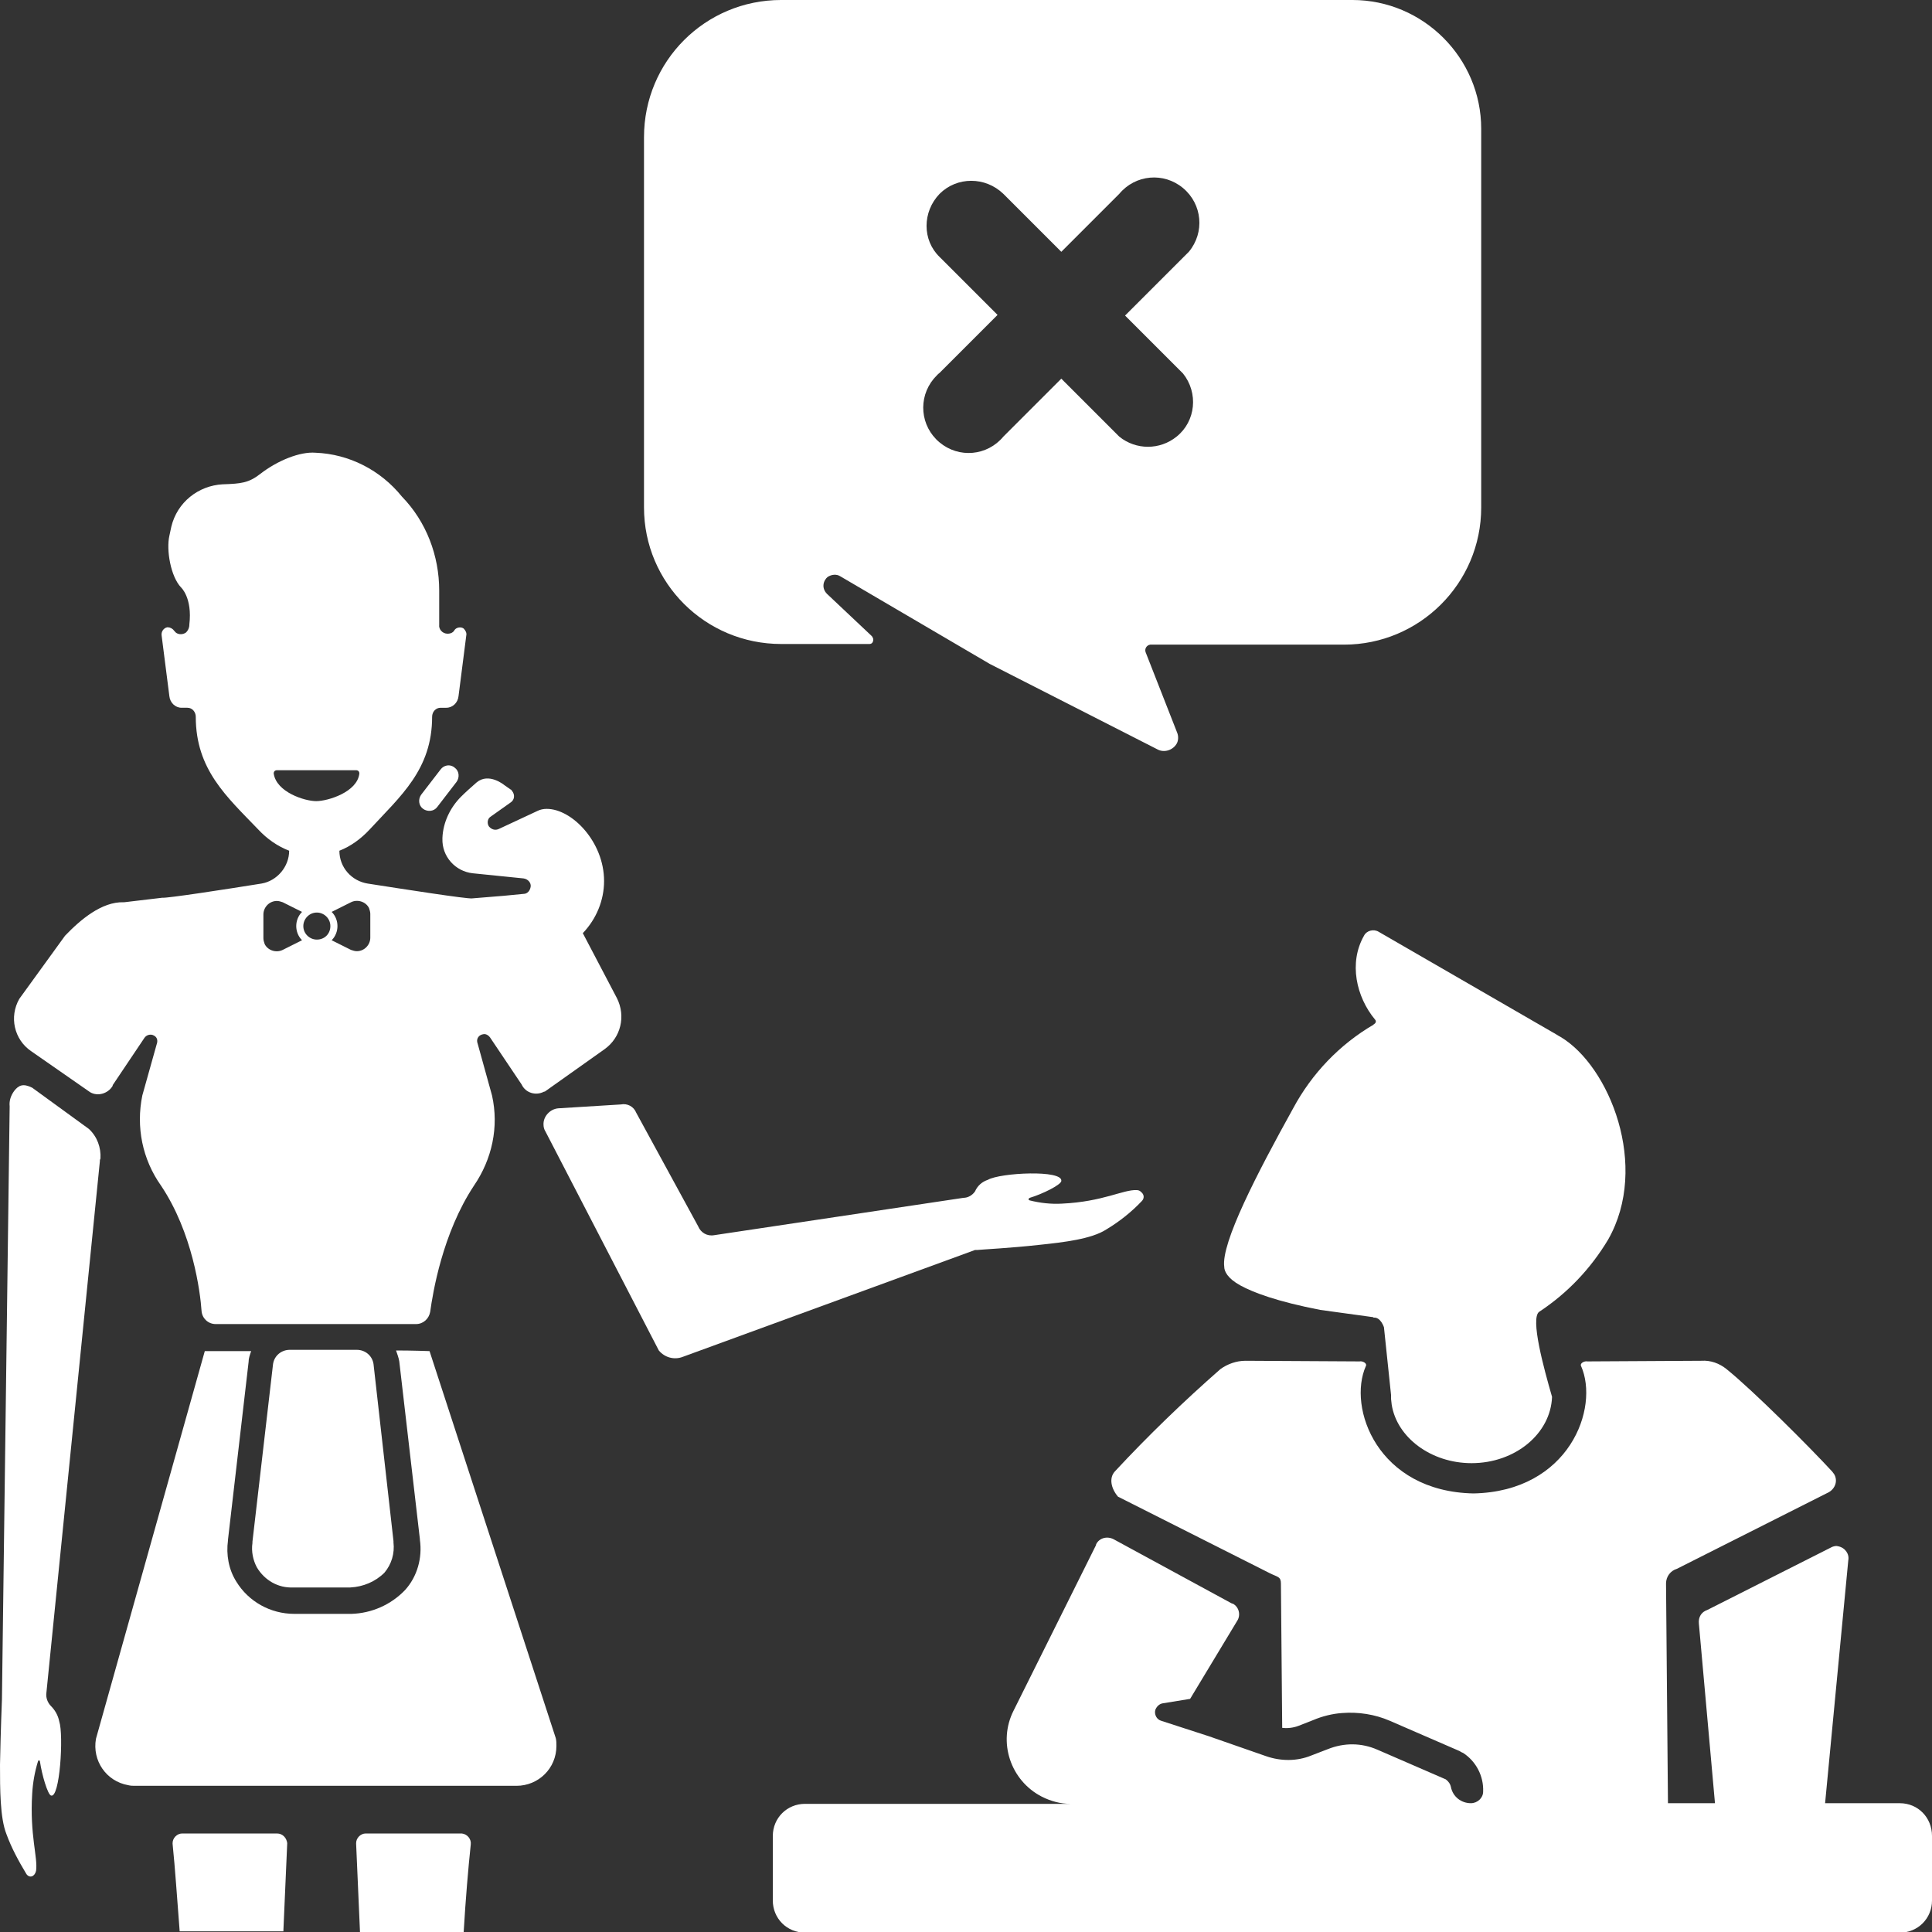 <svg enable-background="new 0 0 300 300" viewBox="0 0 300 300" xmlns="http://www.w3.org/2000/svg"><rect x="0" y="0" width="300" height="300" fill="#333333" stroke="none"/><g fill="#fff"><path d="m 68.4 119.5 l -3 3.9 c -.5 .7 -.4 1.7 .3 2.2 s 1.7 .4 2.2 -.3 l 3 -3.9 c .5 -.7 .4 -1.7 -.3 -2.2 -.7 -.6 -1.7 -.4 -2.2 .3 z"/><path d="m 7.9 264.9 c -.5 -.5 -.8 -1.3 -.7 -2 l 8.3 -82.5 c 0 -.2 0 -.3 .1 -.5 .1 -1.7 -.5 -3.4 -1.8 -4.6 l -8.8 -6.4 c -1.4 -.7 -2.1 -.4 -2.8 .5 -.5 .7 -.8 1.5 -.7 2.4 l -1.2 92.1 s -.2 4.9 -.3 10.1 c 0 3.8 0 8.3 1 10.8 .8 2.2 1.9 4.2 3.1 6.2 .5 .7 1.3 .4 1.5 -.5 .3 -2.1 -1 -5.5 -.6 -12 .1 -1.7 .4 -3.4 .9 -5 .1 -.3 .3 -.1 .3 0 .3 2.1 1.2 5.1 1.7 5.3 1.4 .6 2 -9.4 1.3 -11.5 -.2 -1 -.7 -1.8 -1.3 -2.4 z"/><path d="m 58 211.8 c -.2 -1.3 -1.3 -2.2 -2.6 -2.2 h -10.4 c -1.3 0 -2.4 .9 -2.6 2.2 l -3.2 27.6 v .2 c -.2 1.3 .1 2.7 .7 3.8 1.2 2 3.3 3.2 5.6 3.1 h 8.9 c 2 -.1 3.9 -.9 5.3 -2.3 1.1 -1.3 1.6 -3 1.4 -4.7 v -.2 z"/><path d="m 66.7 209.8 s -2.7 -.1 -5.2 -.1 c .2 .6 .4 1.1 .5 1.7 l 3.2 27.6 v .1 c .4 2.8 -.4 5.7 -2.3 7.8 -2.2 2.3 -5.2 3.6 -8.3 3.7 h -8.9 c -3.7 0 -7.1 -1.9 -9 -5 -1.2 -1.9 -1.6 -4.2 -1.3 -6.4 v -.1 l 3.2 -27.6 c 0 -.6 .2 -1.1 .4 -1.7 h -7.2 l -16.9 60.2 c -.6 3.4 1.6 6.6 5 7.2 .4 .1 .7 .1 1.1 .1 h 59.2 c 3.4 0 6.2 -2.7 6.2 -6.2 0 -.4 0 -.8 -.1 -1.2 z"/><path d="m 4.8 163.2 l 9.2 6.4 c 1.2 .7 2.8 .2 3.5 -1 0 0 0 0 0 -.1 l 4.9 -7.3 c .3 -.5 1 -.7 1.5 -.4 .4 .2 .6 .6 .5 1.1 l -2.3 8.2 c -1 4.9 0 9.9 2.9 14 4.9 7.3 6.1 16.5 6.3 19.5 .1 1.1 1 2 2.2 2 h 31.1 c 1.1 0 2 -.8 2.2 -1.9 .4 -2.9 1.9 -12.2 6.8 -19.6 2.8 -4.1 3.9 -9.1 2.8 -14 l -2.3 -8.3 c -.1 -.6 .3 -1.1 .9 -1.2 .4 -.1 .8 .1 1.1 .5 l 4.9 7.3 c .6 1.3 2.2 1.8 3.5 1.1 h .1 l 9.3 -6.6 c 2.5 -1.8 3.3 -5.1 1.9 -7.9 l -5.3 -10.1 c 2.1 -2.2 3.3 -5.1 3.3 -8.1 0 -6.1 -5 -11.2 -8.9 -11.2 -.5 0 -1 .1 -1.4 .3 l -6 2.8 c -.6 .3 -1.2 .1 -1.6 -.4 -.3 -.5 -.2 -1.2 .3 -1.5 l 3.1 -2.2 c .6 -.4 .7 -1.2 .2 -1.8 -.1 -.1 -.1 -.2 -.2 -.2 -.3 -.2 -.7 -.5 -1 -.7 0 0 -2.4 -2 -4.3 -.4 -.8 .7 -1.7 1.5 -2.4 2.2 -1.7 1.7 -2.8 4 -2.9 6.4 v .1 c -.1 2.8 2 5.1 4.7 5.4 l 7.9 .8 c .7 .1 1.2 .7 1.1 1.3 s -.5 1.1 -1.1 1.1 l -3.1 .3 -4.9 .4 c -.8 .1 -10.4 -1.4 -16.2 -2.3 -2.5 -.4 -4.4 -2.5 -4.4 -5.1 1.8 -.7 3.4 -1.9 4.7 -3.3 4.8 -5.2 9.7 -9.3 9.7 -17.5 0 -.8 .6 -1.4 1.3 -1.4 h .9 c 1 0 1.8 -.8 1.9 -1.8 l 1.2 -9.4 c .1 -.4 -.1 -.8 -.4 -1.1 -.4 -.3 -1.1 -.2 -1.4 .2 -.2 .4 -.6 .6 -1.1 .6 -.8 0 -1.4 -.7 -1.3 -1.4 v -5.3 c 0 -5.4 -2 -10.7 -5.8 -14.6 -3.3 -4.1 -8.2 -6.6 -13.4 -6.8 -2.4 -.2 -5.9 1.2 -8.6 3.3 -1.8 1.4 -3 1.5 -5.7 1.6 h -.1 c -3.8 .2 -7.1 2.8 -8 6.6 l -.3 1.4 c -.5 2.2 .2 6.3 1.8 8 0 0 1.8 1.6 1.3 5.8 0 .5 -.2 .9 -.5 1.2 -.5 .4 -1.4 .4 -1.8 -.2 0 0 -.1 -.1 -.1 -.1 -.2 -.3 -.6 -.5 -1 -.5 -.6 .1 -1 .7 -.9 1.3 l 1.2 9.4 c .1 1 .9 1.8 1.9 1.8 h .9 c .8 0 1.3 .7 1.3 1.4 0 8.2 4.8 12.4 9.7 17.5 1.4 1.5 3 2.6 4.8 3.3 0 2.5 -1.9 4.7 -4.3 5.1 -5.6 .9 -14.7 2.3 -15.4 2.2 l -5.9 .7 h -.1 c -3.4 -.1 -6.7 2.7 -9.1 5.2 l -7.1 9.8 c -1.6 2.8 -.8 6.3 1.8 8.1 z m 44.4 -17.3 c -1.1 0 -2.1 -.9 -2.1 -2.1 0 -1.1 .9 -2.1 2.1 -2.1 1.1 0 2.1 .9 2.1 2.1 0 1.2 -.9 2.1 -2.1 2.1 z m 5.3 -5.8 c 1 -.5 2.3 -.1 2.8 .9 .1 .3 .2 .6 .2 .9 v 3.7 c 0 1.1 -.9 2.1 -2.1 2.1 -.3 0 -.6 -.1 -.9 -.2 l -3 -1.5 c 1.2 -1.2 1.2 -3.2 0 -4.4 z m -12 -20 c 0 -.3 .2 -.5 .5 -.5 h 12.3 c .3 0 .5 .2 .5 .5 -.3 2.9 -4.9 4.3 -6.7 4.3 s -6.2 -1.4 -6.6 -4.3 z m -1.6 21.9 c 0 -1.1 .9 -2.1 2.1 -2.1 .3 0 .6 .1 .9 .2 l 3 1.5 c -1.2 1.2 -1.2 3.2 0 4.4 l -3 1.5 c -1 .5 -2.3 .1 -2.8 -.9 -.1 -.3 -.2 -.6 -.2 -.9 z"/><path d="m 151.7 194.1 c 1 -.1 5.2 -.3 9.7 -.8 3.8 -.4 8.1 -.9 10.4 -2.4 2 -1.2 3.9 -2.7 5.5 -4.4 .4 -.4 .4 -1 -.1 -1.4 -.2 -.2 -.4 -.3 -.7 -.3 -2.1 -.1 -5.2 1.8 -11.6 2.1 -1.7 .1 -3.4 -.1 -5 -.5 -.3 -.1 -.2 -.3 0 -.4 2 -.6 4.8 -2 4.9 -2.6 .3 -1.8 -9.5 -1.3 -11.4 -.2 -.9 .3 -1.6 .9 -2 1.8 -.4 .6 -1.1 1 -1.8 1 l -38.7 5.8 c -1.1 .2 -2.1 -.4 -2.5 -1.4 l -9.6 -17.6 c -.4 -1 -1.4 -1.5 -2.4 -1.3 l -9.7 .6 c -1.3 .1 -2.4 1.3 -2.3 2.6 0 .3 .1 .7 .3 1 l 17.6 34 c .9 1.1 2.4 1.5 3.7 1 l 45.4 -16.6 z"/><path d="m 71.4 284.7 h -14.6 c -.8 0 -1.5 .7 -1.5 1.5 v .1 l .6 13.7 h 16.1 c .3 -5.1 .7 -9.8 1.1 -13.6 .1 -.8 -.5 -1.6 -1.4 -1.7 -.2 0 -.2 0 -.3 0 z"/><path d="m 43 284.7 h -14.7 c -.8 0 -1.5 .7 -1.5 1.5 v .1 c .4 3.9 .7 8.5 1.1 13.6 h 16.1 l .6 -13.7 c -.1 -.8 -.7 -1.5 -1.6 -1.5 z"/><path d="m 121.3 100 h 13.7 c .4 0 .6 -.3 .6 -.7 0 -.2 -.1 -.3 -.2 -.5 l -7 -6.6 c -.7 -.7 -.7 -1.7 -.1 -2.4 .1 -.1 .1 -.1 .2 -.2 .6 -.4 1.4 -.5 2 -.1 l 23.2 13.6 26.1 13.3 c 1 .5 2.3 .1 2.9 -.9 .3 -.5 .3 -1.2 .1 -1.7 l -4.9 -12.5 c -.2 -.5 .1 -1.1 .7 -1.2 h .2 29.9 c 11.7 0 21.3 -9.5 21.3 -21.3 v -58.8 c 0 -11 -9 -20 -20 -20 h -88.7 c -11.8 0 -21.3 9.5 -21.3 21.3 v 57.5 c 0 11.7 9.5 21.2 21.3 21.2 z m 24.6 -69.9 c 2.7 -2.7 7.1 -2.7 9.9 0 l 9 9 9 -9 c 2.5 -3 6.9 -3.4 9.9 -.9 s 3.4 6.9 .9 9.9 c -.3 .3 -.6 .6 -.9 .9 l -9 9 9 9 c 2.4 3 2 7.4 -1 9.8 -2.6 2.1 -6.3 2.1 -8.9 0 l -9 -9 -9 9 c -2.5 3 -6.9 3.4 -9.9 .9 s -3.4 -6.9 -.9 -9.9 c .3 -.3 .6 -.7 .9 -.9 l 9 -9 -9 -9 c -2.7 -2.6 -2.7 -7 0 -9.8 z"/><path d="m 295 280 h -11.6 l 3.6 -37.7 c .2 -1 -.5 -2 -1.6 -2.2 -.3 -.1 -.6 0 -.9 .1 l -19.4 9.8 c -.9 .3 -1.4 1.1 -1.3 2.1 l 2.5 27.9 h -7.3 l -.3 -34.1 c 0 -1.1 .7 -2 1.7 -2.3 l 23.6 -11.9 c 1 -.6 1.4 -1.8 .8 -2.8 -.1 -.1 -.2 -.3 -.3 -.4 -3.5 -3.8 -12.3 -12.6 -16.4 -15.9 -1.1 -.9 -2.5 -1.4 -3.9 -1.3 l -17.7 .1 c -.5 -.1 -1.2 .3 -1 .7 2.9 6.5 -1.8 19.5 -16.7 19.8 -14.9 -.3 -19.6 -13.3 -16.7 -19.8 .2 -.4 -.5 -.8 -1 -.7 l -17.7 -.1 c -1.4 0 -2.8 .5 -3.9 1.3 -5.7 5 -11.2 10.3 -16.4 15.9 -.9 1 -.6 2.6 .5 3.9 l 23.6 11.9 c 1.2 .6 1.7 .5 1.7 1.6 l .2 22.4 c .8 .1 1.7 0 2.5 -.3 l 2.3 -.9 c 1.4 -.6 3 -1 4.5 -1.1 2.5 -.2 5.1 .2 7.4 1.2 l 10.6 4.6 c .3 .1 .5 .3 .8 .4 2 1.3 3.2 3.6 3.1 6 0 1 -.9 1.8 -1.9 1.8 -1.5 0 -2.8 -1 -3.1 -2.5 -.1 -.5 -.4 -.9 -.8 -1.2 l -10.6 -4.6 c -2.5 -1.1 -5.2 -1.1 -7.7 -.1 l -2.6 1 c -2.2 .9 -4.7 .9 -7 .1 l -8.9 -3.1 -7.4 -2.4 c -.7 -.2 -1.1 -1 -.9 -1.7 .2 -.5 .6 -.9 1.1 -1 l 4.3 -.7 7.3 -12.1 c .6 -.9 .3 -2.2 -.7 -2.7 0 0 0 0 -.1 0 l -18.4 -10 c -1 -.5 -2.2 -.2 -2.7 .8 v .1 l -12.8 25.7 c -2.5 4.9 -.5 10.9 4.4 13.4 1.4 .7 2.9 1.1 4.4 1.1 h -41.2 c -2.8 0 -5 2.2 -5 5 v 10 c 0 2.8 2.2 5 5 5 h 170 c 2.8 0 5 -2.2 5 -5 v -10 c 0 -2.9 -2.2 -5.1 -5 -5.1 z"/><path d="m 214.1 144.7 c -.8 -.5 -1.9 -.2 -2.3 .6 -2.4 4.2 -1.2 9.5 1.7 13 .2 .2 .2 .5 -.1 .7 0 0 -.1 0 -.1 .1 -5.3 3.1 -9.6 7.6 -12.5 13 -5.6 10.1 -11.2 20.9 -10.7 24.6 0 .7 .5 1.8 2.5 2.9 s 5.7 2.5 12.4 3.8 l 2.9 .4 5.1 .7 c .1 0 .2 0 .3 .1 1.1 -.1 1.6 1.5 1.6 1.5 l 1.1 10.5 v .6 l .1 .9 c .8 5.1 6.1 9.1 12.4 9.1 6.8 0 12.3 -4.6 12.5 -10.3 -1.3 -4.5 -3.4 -12.2 -2 -13.2 4.4 -2.9 8 -6.7 10.7 -11.2 6.5 -11.4 .2 -27 -7.4 -31.5 -.4 -.2 -.8 -.5 -1.2 -.7 z"/></g></svg>